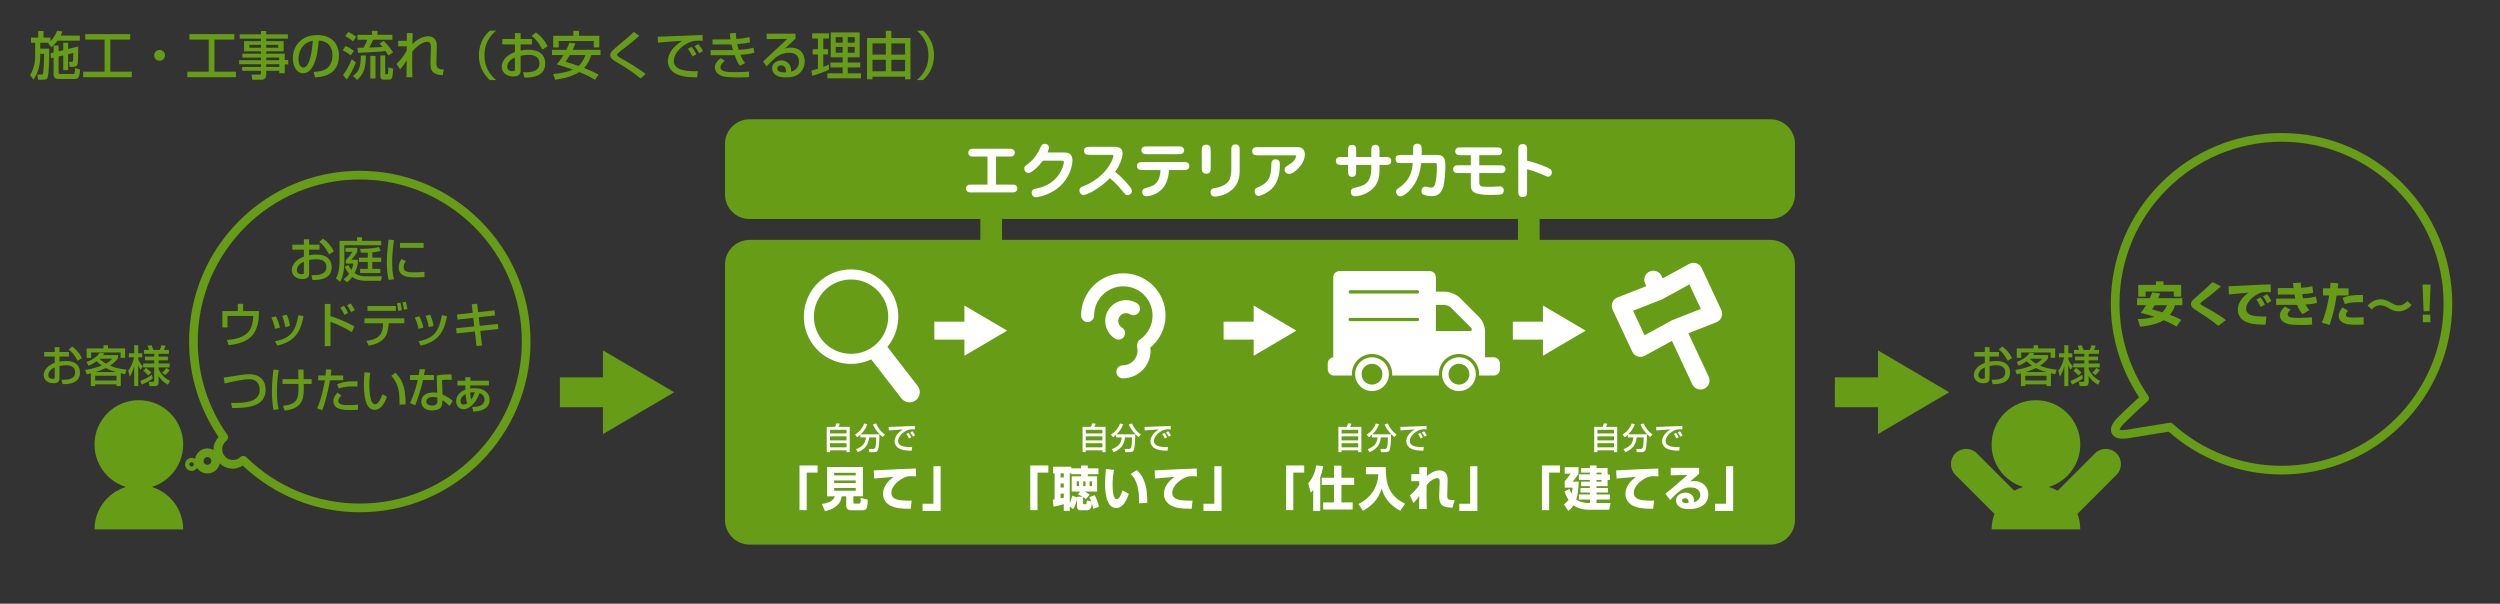 <?xml version="1.0" encoding="utf-8"?>
<!-- Generator: Adobe Illustrator 10.0, SVG Export Plug-In . SVG Version: 3.0.0 Build 77)  -->
<!DOCTYPE svg PUBLIC "-//W3C//DTD SVG 1.0//EN"    "http://www.w3.org/TR/2001/REC-SVG-20010904/DTD/svg10.dtd">
<svg 
	 xmlns:x="http://ns.adobe.com/Extensibility/1.0/" xmlns:i="http://ns.adobe.com/AdobeIllustrator/10.0/" xmlns:graph="http://ns.adobe.com/Graphs/1.0/" i:viewOrigin="8 456.0713" i:rulerOrigin="0 0" i:pageBounds="0 841.8896 595.2754 0"
	 xmlns="http://www.w3.org/2000/svg" xmlns:xlink="http://www.w3.org/1999/xlink" xmlns:a="http://ns.adobe.com/AdobeSVGViewerExtensions/3.0/"
	 width="576.001" height="139.091" viewBox="0 0 576.001 139.091" overflow="visible" enable-background="new 0 0 576.001 139.091"
	 xml:space="preserve">
	<rect x="0" y="0" width="576.001" height="139.091" fill="#333333" stroke="none"/>
	<g id="レイヤー_1" i:layer="yes" i:dimmedPercent="50" i:rgbTrio="#4F008000FFFF">
		<path i:knockout="Off" fill="#669C16" d="M407.899,50.464c3.119,0,5.67-2.552,5.67-5.669V33.143c0-3.118-2.551-5.669-5.67-5.669
			H172.706c-3.118,0-5.669,2.551-5.669,5.669v11.652c0,3.117,2.551,5.669,5.669,5.669h177.03v4.804h-177.03
			c-3.118,0-5.669,2.551-5.669,5.669v58.874c0,3.117,2.551,5.669,5.669,5.669h235.193c3.119,0,5.67-2.552,5.67-5.669V60.937
			c0-3.118-2.551-5.669-5.67-5.669h-53.163v-4.804H407.899z"/>
		<g>
			<g i:knockout="Off">
				<g>
					<path i:knockout="Off" fill="#FFFFFF" d="M188.376,108.891h-2.508v8.646h-1.661V107.24h4.169V108.891z"/>
					<path i:knockout="Off" fill="#FFFFFF" d="M194.976,114.357h-1.034c-0.308,2.244-2.332,3.091-3.883,3.41l-0.693-1.661
						c1.518-0.154,2.684-0.771,2.981-1.749h-1.782v-6.766h8.25v6.744h-2.2v1.385c0,0.297,0.099,0.309,0.275,0.309h1.034
						c0.33,0,0.396-0.066,0.374-1.331l1.628,0.429c-0.033,1.309-0.066,2.432-1.056,2.432h-2.838c-0.836,0-1.056-0.584-1.056-0.924
						V114.357z M192.193,108.934v0.595h4.972v-0.595H192.193z M192.193,110.705v0.594h4.972v-0.594H192.193z M192.193,112.443v0.627
						h4.972v-0.627H192.193z"/>
					<path i:knockout="Off" fill="#FFFFFF" d="M211.058,109.748c-0.253-0.011-0.638-0.033-1.045-0.033
						c-0.627,0-1.045,0.022-1.705,0.33c-1.034,0.473-2.937,1.826-2.937,3.51c0,1.562,1.859,1.693,2.695,1.748
						c1.133,0.066,1.518,0.056,1.98,0.033l-0.209,1.893c-2.541,0-3.608-0.221-4.576-0.672c-1.012-0.473-1.815-1.463-1.815-2.738
						c0-1.661,1.111-3.036,2.497-3.971c-0.715,0.065-3.894,0.352-4.532,0.418l-0.099-1.881c5.951-0.309,6.611-0.342,9.504-0.43
						c0.011,0,0.165,0,0.198-0.011L211.058,109.748z"/>
					<path i:knockout="Off" fill="#FFFFFF" d="M216.723,117.713h-4.169v-1.65h2.508v-8.646h1.661V117.713z"/>
				</g>
			</g>
			<g i:knockout="Off">
				<g>
					<path i:knockout="Off" fill="#FFFFFF" d="M190.483,98.354h1.946c0.098-0.23,0.161-0.405,0.273-0.805l0.798,0.057
						c-0.021,0.056-0.175,0.524-0.294,0.748h2.569v5.811h-0.735v-0.413h-3.822v0.413h-0.735V98.354z M195.041,99.033h-3.822v0.833
						h3.822V99.033z M195.041,100.531h-3.822v0.931h3.822V100.531z M191.218,102.12v0.952h3.822v-0.952H191.218z"/>
					<path i:knockout="Off" fill="#FFFFFF" d="M198.232,100.16c-0.329,0.294-0.532,0.447-0.721,0.588l-0.504-0.637
						c0.889-0.49,1.778-1.533,2.1-2.549l0.728,0.189c-0.252,0.665-0.616,1.449-1.526,2.324h4.312c0,0.707-0.021,2.527-0.287,3.451
						c-0.182,0.63-0.658,0.65-0.966,0.65h-1.071l-0.14-0.742h1.071c0.399,0,0.462-0.35,0.518-0.658
						c0.056-0.314,0.147-0.973,0.14-1.994h-1.624c-0.182,1.89-1.155,2.785-2.604,3.395l-0.427-0.672
						c1.519-0.637,2.107-1.273,2.282-2.723h-1.281V100.16z M203.398,100.691c-0.574-0.385-1.785-1.616-2.268-2.918l0.728-0.211
						c0.364,0.875,1.113,1.961,2.051,2.521L203.398,100.691z"/>
					<path i:knockout="Off" fill="#FFFFFF" d="M210.804,98.928c-0.147-0.014-0.308-0.027-0.609-0.027
						c-0.63,0-1.057,0.168-1.386,0.328c-0.994,0.498-1.883,1.457-1.883,2.401c0,1.063,1.225,1.442,3.241,1.379l-0.112,0.833
						c-1.505-0.007-2.254-0.182-2.891-0.511c-0.63-0.322-1.043-0.987-1.043-1.638c0-0.721,0.371-1.813,1.932-2.766
						c-1.092,0.063-2.177,0.147-3.262,0.238l-0.028-0.798c0.483,0,1.008-0.028,1.491-0.05c0.602-0.027,3.815-0.153,4.536-0.182
						L210.804,98.928z M209.446,101.027c-0.28-0.545-0.441-0.783-0.623-1.035l0.49-0.26c0.189,0.231,0.441,0.574,0.651,1.009
						L209.446,101.027z M210.342,100.602c-0.385-0.638-0.434-0.707-0.637-0.974l0.518-0.267c0.231,0.281,0.525,0.707,0.623,0.938
						L210.342,100.602z"/>
				</g>
			</g>
			<g i:knockout="Off">
				<g>
					<path i:knockout="Off" fill="#FFFFFF" d="M241.543,108.891h-2.508v8.646h-1.661V107.24h4.169V108.891z"/>
					<path i:knockout="Off" fill="#FFFFFF" d="M250.167,114.995c-0.154-0.144-0.253-0.231-0.627-0.473v1.407
						c0,0.144,0,0.242,0.242,0.242h0.308c0.209,0,0.253-0.099,0.319-0.879l1.001,0.219c-0.176-0.473-0.308-0.726-0.429-0.967
						l1.232-0.451c0.352,0.549,0.781,1.737,1.001,2.65l-1.331,0.484c-0.077-0.342-0.165-0.748-0.308-1.211
						c-0.055,0.43-0.187,1.552-1.034,1.552h-1.606c-0.638,0-0.781-0.44-0.781-0.847v-1.771c-0.187,0.814-0.44,1.628-0.88,2.354
						l-0.803-0.582v0.979h-1.375v-1.529c-1.023,0.297-1.749,0.451-2.365,0.572l-0.165-1.595c0.275-0.044,0.308-0.044,0.418-0.066
						v-6.028h-0.352v-1.518h4.191v0.363h2.266v-0.648h1.54v0.648h2.453v1.363h-2.453v0.474h2.145v3.509h-2.915
						c0.693,0.352,0.935,0.528,1.21,0.727L250.167,114.995z M244.36,109.055v0.947h0.737v-0.947H244.36z M244.36,111.398v0.924
						h0.737v-0.924H244.36z M245.097,113.719h-0.737v1.111c0.407-0.076,0.561-0.121,0.737-0.165V113.719z M248.848,113.246h-1.925
						v-3.509h2.167v-0.474h-2.288v-0.209h-0.33v6.854c0.363-0.781,0.484-1.375,0.55-1.716l1.133,0.407v-0.144h1.276
						c-0.495-0.308-0.825-0.45-1.1-0.571L248.848,113.246z M248.089,110.903v1.101h0.506v-1.101H248.089z M249.574,110.903v1.101
						h0.517v-1.101H249.574z M251.048,110.903v1.101h0.561v-1.101H251.048z"/>
					<path i:knockout="Off" fill="#FFFFFF" d="M256.658,108.241c-0.187,1.134-0.319,2.222-0.319,3.366
						c0,1.001,0.077,3.421,0.957,3.421c0.561,0,1.045-1.155,1.353-2.058l1.43,0.836c-0.33,0.969-1.188,3.246-2.893,3.246
						c-2.321,0-2.585-3.773-2.585-5.61c0-1.134,0.121-2.486,0.198-3.366L256.658,108.241z M262.422,115.963
						c0.011-0.22,0.022-0.451,0.022-0.791c0-3.752-1.232-5.347-1.936-5.94l1.408-0.935c0.99,1,2.486,2.529,2.409,7.557
						L262.422,115.963z"/>
					<path i:knockout="Off" fill="#FFFFFF" d="M275.775,109.748c-0.253-0.011-0.638-0.033-1.045-0.033
						c-0.627,0-1.045,0.022-1.705,0.33c-1.034,0.473-2.937,1.826-2.937,3.51c0,1.562,1.859,1.693,2.695,1.748
						c1.133,0.066,1.518,0.056,1.98,0.033l-0.209,1.893c-2.541,0-3.608-0.221-4.576-0.672c-1.012-0.473-1.815-1.463-1.815-2.738
						c0-1.661,1.111-3.036,2.497-3.971c-0.715,0.065-3.894,0.352-4.532,0.418l-0.099-1.881c5.951-0.309,6.611-0.342,9.504-0.43
						c0.011,0,0.165,0,0.198-0.011L275.775,109.748z"/>
					<path i:knockout="Off" fill="#FFFFFF" d="M281.44,117.713h-4.169v-1.65h2.508v-8.646h1.661V117.713z"/>
				</g>
			</g>
			<g i:knockout="Off">
				<g>
					<path i:knockout="Off" fill="#FFFFFF" d="M249.426,98.354h1.946c0.098-0.23,0.161-0.405,0.273-0.805l0.798,0.057
						c-0.021,0.056-0.175,0.524-0.294,0.748h2.569v5.811h-0.735v-0.413h-3.822v0.413h-0.735V98.354z M253.983,99.033h-3.822v0.833
						h3.822V99.033z M253.983,100.531h-3.822v0.931h3.822V100.531z M250.161,102.12v0.952h3.822v-0.952H250.161z"/>
					<path i:knockout="Off" fill="#FFFFFF" d="M257.175,100.16c-0.329,0.294-0.532,0.447-0.721,0.588l-0.504-0.637
						c0.889-0.49,1.778-1.533,2.1-2.549l0.728,0.189c-0.252,0.665-0.616,1.449-1.526,2.324h4.312c0,0.707-0.021,2.527-0.287,3.451
						c-0.182,0.63-0.658,0.65-0.966,0.65h-1.071l-0.14-0.742h1.071c0.399,0,0.462-0.35,0.518-0.658
						c0.056-0.314,0.147-0.973,0.14-1.994h-1.624c-0.182,1.89-1.155,2.785-2.604,3.395l-0.427-0.672
						c1.519-0.637,2.107-1.273,2.282-2.723h-1.281V100.16z M262.341,100.691c-0.574-0.385-1.785-1.616-2.268-2.918l0.728-0.211
						c0.364,0.875,1.113,1.961,2.051,2.521L262.341,100.691z"/>
					<path i:knockout="Off" fill="#FFFFFF" d="M269.747,98.928c-0.147-0.014-0.308-0.027-0.609-0.027
						c-0.63,0-1.057,0.168-1.386,0.328c-0.994,0.498-1.883,1.457-1.883,2.401c0,1.063,1.225,1.442,3.241,1.379l-0.112,0.833
						c-1.505-0.007-2.254-0.182-2.891-0.511c-0.63-0.322-1.043-0.987-1.043-1.638c0-0.721,0.371-1.813,1.932-2.766
						c-1.092,0.063-2.177,0.147-3.262,0.238l-0.028-0.798c0.483,0,1.008-0.028,1.491-0.05c0.602-0.027,3.815-0.153,4.536-0.182
						L269.747,98.928z M268.389,101.027c-0.28-0.545-0.441-0.783-0.623-1.035l0.49-0.26c0.189,0.231,0.441,0.574,0.651,1.009
						L268.389,101.027z M269.285,100.602c-0.385-0.638-0.434-0.707-0.637-0.974l0.518-0.267c0.231,0.281,0.525,0.707,0.623,0.938
						L269.285,100.602z"/>
				</g>
			</g>
			<g i:knockout="Off">
				<g>
					<path i:knockout="Off" fill="#FFFFFF" d="M300.486,108.891h-2.508v8.646h-1.661V107.24h4.169V108.891z"/>
					<path i:knockout="Off" fill="#FFFFFF" d="M302.565,112.895c-0.264,0.318-0.363,0.418-0.572,0.615l-0.594-2.166
						c1.045-1.078,1.661-2.707,1.849-4.114l1.616,0.153c-0.077,0.474-0.23,1.408-0.682,2.586v7.744h-1.617V112.895z
						 M307.351,107.284h1.716v2.783h2.926v1.649h-2.926v4.037h2.585v1.639h-6.798v-1.639h2.497v-4.037h-2.827v-1.649h2.827V107.284z
						"/>
					<path i:knockout="Off" fill="#FFFFFF" d="M314.71,107.604h4.575c-0.021,3.421,0.462,6.545,4.455,8.447l-1.122,1.64
						c-3.432-1.903-4.036-4.279-4.268-5.17c-0.814,2.849-2.794,4.323-4.312,5.17l-1.067-1.573c3.168-1.529,4.499-4.202,4.598-6.842
						h-2.859V107.604z"/>
					<path i:knockout="Off" fill="#FFFFFF" d="M328.812,107.647c0,0.088-0.044,1.825-0.055,2.046c0.506-0.439,1.628-1.32,2.893-1.32
						c1.947,0,1.892,1.881,1.881,2.465l-0.088,3.123c-0.033,1.221,0.209,1.232,1.716,1.266l-0.517,1.748
						c-1.177-0.065-2.277-0.131-2.761-1.045c-0.297-0.571-0.309-1.528-0.297-1.737l0.12-2.937c0.022-0.617-0.011-1.09-0.55-1.09
						c-0.143,0-1.21,0.045-2.441,1.584c-0.012,0.506-0.033,1.309-0.033,2.465c0,1.496,0.033,2.364,0.065,3.058h-1.781
						c0-0.484,0.021-2.618,0.021-3.048c-0.352,0.605-0.363,0.627-1.309,1.695l-0.848-1.793c1.243-0.957,2.102-2.289,2.167-2.398
						v-0.869l-1.837,0.021v-1.66h1.837c0-0.176,0.012-1.508,0.012-1.573H328.812z"/>
					<path i:knockout="Off" fill="#FFFFFF" d="M340.384,117.713h-4.169v-1.65h2.508v-8.646h1.661V117.713z"/>
				</g>
			</g>
			<g i:knockout="Off">
				<g>
					<path i:knockout="Off" fill="#FFFFFF" d="M308.368,98.354h1.946c0.098-0.23,0.161-0.405,0.273-0.805l0.798,0.057
						c-0.021,0.056-0.175,0.524-0.294,0.748h2.568v5.811h-0.734v-0.413h-3.822v0.413h-0.735V98.354z M312.926,99.033h-3.822v0.833
						h3.822V99.033z M312.926,100.531h-3.822v0.931h3.822V100.531z M309.104,102.12v0.952h3.822v-0.952H309.104z"/>
					<path i:knockout="Off" fill="#FFFFFF" d="M316.117,100.16c-0.328,0.294-0.531,0.447-0.721,0.588l-0.504-0.637
						c0.889-0.49,1.778-1.533,2.1-2.549l0.729,0.189c-0.252,0.665-0.616,1.449-1.526,2.324h4.313c0,0.707-0.021,2.527-0.287,3.451
						c-0.183,0.63-0.658,0.65-0.966,0.65h-1.071l-0.14-0.742h1.07c0.399,0,0.462-0.35,0.519-0.658
						c0.056-0.314,0.146-0.973,0.14-1.994h-1.624c-0.182,1.89-1.155,2.785-2.604,3.395l-0.428-0.672
						c1.52-0.637,2.107-1.273,2.282-2.723h-1.281V100.16z M321.283,100.691c-0.573-0.385-1.784-1.616-2.268-2.918l0.728-0.211
						c0.364,0.875,1.113,1.961,2.052,2.521L321.283,100.691z"/>
					<path i:knockout="Off" fill="#FFFFFF" d="M328.689,98.928c-0.146-0.014-0.308-0.027-0.609-0.027
						c-0.63,0-1.057,0.168-1.386,0.328c-0.994,0.498-1.883,1.457-1.883,2.401c0,1.063,1.225,1.442,3.241,1.379l-0.112,0.833
						c-1.505-0.007-2.254-0.182-2.891-0.511c-0.63-0.322-1.043-0.987-1.043-1.638c0-0.721,0.371-1.813,1.932-2.766
						c-1.092,0.063-2.177,0.147-3.262,0.238l-0.028-0.798c0.483,0,1.008-0.028,1.491-0.05c0.602-0.027,3.814-0.153,4.536-0.182
						L328.689,98.928z M327.332,101.027c-0.28-0.545-0.441-0.783-0.623-1.035l0.489-0.26c0.189,0.231,0.441,0.574,0.651,1.009
						L327.332,101.027z M328.228,100.602c-0.385-0.638-0.434-0.707-0.637-0.974l0.518-0.267c0.231,0.281,0.525,0.707,0.623,0.938
						L328.228,100.602z"/>
				</g>
			</g>
			<g i:knockout="Off">
				<g>
					<path i:knockout="Off" fill="#FFFFFF" d="M359.428,108.891h-2.508v8.646h-1.661V107.24h4.169V108.891z"/>
					<path i:knockout="Off" fill="#FFFFFF" d="M366.313,115.897v-0.804h-2.54v-1.166h2.54v-0.439h-2.178v-1.045h2.178v-0.439h-2.023
						v-1.023h2.023v-0.396h-2.54v-1.298h2.54v-0.396h-2.023v-1.057h2.023v-0.594h1.519v0.594h2.563v1.496h0.528v1.254h-0.528v1.42
						h-2.563v0.439h2.64v1.045h-2.64v0.439h3.091v1.166h-3.091v0.804h3.256l-0.33,1.551h-4.785c-0.88,0-2.387-0.242-3.454-1.022
						c-0.45,0.715-0.868,1.045-1.188,1.297l-0.979-1.496c0.286-0.23,0.639-0.527,1.034-1.055c-0.539-0.836-0.77-1.529-0.924-1.98
						l1.188-0.551c0.088,0.342,0.187,0.66,0.429,1.134c0.176-0.595,0.22-1.078,0.253-1.419h-1.826v-1.463
						c0.418-0.451,1.012-1.199,1.354-1.76h-1.354v-1.485h3.19v1.485c-0.374,0.66-0.858,1.242-1.343,1.826h1.375
						c-0.021,2.508-0.506,3.981-0.561,4.135c0.297,0.221,1.441,0.804,2.772,0.804H366.313z M368.987,108.891h-1.155v0.396h1.155
						V108.891z M368.987,110.584h-1.155v0.396h1.155V110.584z"/>
					<path i:knockout="Off" fill="#FFFFFF" d="M382.11,109.748c-0.254-0.011-0.639-0.033-1.046-0.033
						c-0.627,0-1.045,0.022-1.704,0.33c-1.034,0.473-2.938,1.826-2.938,3.51c0,1.562,1.859,1.693,2.695,1.748
						c1.133,0.066,1.518,0.056,1.979,0.033l-0.209,1.893c-2.541,0-3.607-0.221-4.576-0.672c-1.012-0.473-1.814-1.463-1.814-2.738
						c0-1.661,1.111-3.036,2.497-3.971c-0.715,0.065-3.895,0.352-4.532,0.418l-0.099-1.881c5.95-0.309,6.61-0.342,9.504-0.43
						c0.011,0,0.165,0,0.197-0.011L382.11,109.748z"/>
					<path i:knockout="Off" fill="#FFFFFF" d="M391.471,107.801v1.375c-1.661,1.408-1.76,1.496-2.111,1.783
						c0.176-0.056,0.396-0.133,0.979-0.133c2.244,0,3.267,1.661,3.267,3.135c0,1.815-1.375,3.344-4.543,3.344
						c-2.849,0-2.903-1.771-2.903-2.002c0-1.154,1.122-1.804,2.178-1.804c1.32,0,1.98,0.913,1.98,1.815
						c0,0.132-0.012,0.22-0.033,0.374c0.935-0.286,1.463-0.814,1.463-1.65c0-0.671-0.418-1.737-2.277-1.737
						c-1.76,0-2.65,0.836-4.675,2.903l-1.089-1.452c0.902-0.682,1.32-1.045,5.093-4.322l-3.861,0.076v-1.705H391.471z
						 M389.04,115.633c0-0.076-0.022-0.836-0.792-0.836c-0.418,0-0.704,0.209-0.704,0.539c0,0.562,0.792,0.594,1.045,0.594
						c0.144,0,0.253-0.01,0.418-0.043C389.029,115.787,389.04,115.732,389.04,115.633z"/>
					<path i:knockout="Off" fill="#FFFFFF" d="M399.325,117.713h-4.169v-1.65h2.508v-8.646h1.661V117.713z"/>
				</g>
			</g>
			<g i:knockout="Off">
				<g>
					<path i:knockout="Off" fill="#FFFFFF" d="M367.31,98.354h1.946c0.098-0.23,0.161-0.405,0.273-0.805l0.798,0.057
						c-0.021,0.056-0.175,0.524-0.294,0.748h2.568v5.811h-0.734v-0.413h-3.822v0.413h-0.735V98.354z M371.867,99.033h-3.822v0.833
						h3.822V99.033z M371.867,100.531h-3.822v0.931h3.822V100.531z M368.045,102.12v0.952h3.822v-0.952H368.045z"/>
					<path i:knockout="Off" fill="#FFFFFF" d="M375.059,100.16c-0.328,0.294-0.531,0.447-0.721,0.588l-0.504-0.637
						c0.889-0.49,1.778-1.533,2.1-2.549l0.729,0.189c-0.252,0.665-0.616,1.449-1.526,2.324h4.313c0,0.707-0.021,2.527-0.287,3.451
						c-0.183,0.63-0.658,0.65-0.966,0.65h-1.071l-0.14-0.742h1.07c0.399,0,0.462-0.35,0.519-0.658
						c0.056-0.314,0.146-0.973,0.14-1.994h-1.624c-0.182,1.89-1.155,2.785-2.604,3.395l-0.428-0.672
						c1.52-0.637,2.107-1.273,2.282-2.723h-1.281V100.16z M380.225,100.691c-0.573-0.385-1.784-1.616-2.268-2.918l0.728-0.211
						c0.364,0.875,1.113,1.961,2.052,2.521L380.225,100.691z"/>
					<path i:knockout="Off" fill="#FFFFFF" d="M387.631,98.928c-0.146-0.014-0.308-0.027-0.609-0.027
						c-0.63,0-1.057,0.168-1.386,0.328c-0.994,0.498-1.883,1.457-1.883,2.401c0,1.063,1.225,1.442,3.241,1.379l-0.112,0.833
						c-1.505-0.007-2.254-0.182-2.891-0.511c-0.63-0.322-1.043-0.987-1.043-1.638c0-0.721,0.371-1.813,1.932-2.766
						c-1.092,0.063-2.177,0.147-3.262,0.238l-0.028-0.798c0.483,0,1.008-0.028,1.491-0.05c0.602-0.027,3.814-0.153,4.536-0.182
						L387.631,98.928z M386.273,101.027c-0.28-0.545-0.441-0.783-0.623-1.035l0.489-0.26c0.189,0.231,0.441,0.574,0.651,1.009
						L386.273,101.027z M387.169,100.602c-0.385-0.638-0.434-0.707-0.637-0.974l0.518-0.267c0.231,0.281,0.525,0.707,0.623,0.938
						L387.169,100.602z"/>
				</g>
			</g>
		</g>
		<path i:knockout="Off" fill="#669C16" d="M225.87,34.155v28.354h5V34.155H225.87z"/>
		<g i:knockout="Off">
			<g>
				<path i:knockout="Off" fill="#669C16" d="M11.222,9.851H9.266v1.356h2.1c-0.012,1.332-0.06,5.28-0.324,6.396
					c-0.144,0.636-0.408,0.768-1.26,0.768H8.797l-0.204-1.188h0.948c0.156,0,0.276,0,0.336-0.132c0.216-0.468,0.288-3.936,0.3-4.656
					H9.266v0.528c0,1.548-0.276,3.552-1.536,5.412l-0.816-1.008c0.408-0.684,1.188-2.028,1.188-4.404V9.851H7.129V8.663h1.668V7.15
					h1.236v1.512h1.584v0.84c0.108-0.108,0.996-0.96,1.536-2.412l1.212,0.144c-0.084,0.264-0.18,0.576-0.372,0.972h4.404v1.164
					h-5.124c-0.552,0.744-1.056,1.176-1.44,1.512l-0.756-0.936L11.222,9.851z M12.35,12.094v-1.596h1.152v1.32l1.068-0.264V9.851
					h1.128v1.428l2.316-0.576c-0.012,2.904-0.024,3.78-0.204,4.248c-0.108,0.264-0.42,0.456-1.008,0.456h-0.756l-0.144-1.152h0.564
					c0.192,0,0.288-0.06,0.348-0.216c0.06-0.18,0.084-1.536,0.084-1.836l-1.2,0.288v3.672h-1.128v-3.408l-1.068,0.264v3.696
					c0,0.24,0.048,0.336,0.384,0.336h2.904c0.384,0,0.468-0.06,0.504-1.368l1.164,0.336c-0.156,1.968-0.432,2.184-1.416,2.184h-3.54
					c-0.696,0-1.152-0.288-1.152-1.02v-3.9l-0.6,0.144l-0.12-1.152L12.35,12.094z"/>
				<path i:knockout="Off" fill="#669C16" d="M19.646,7.858H29.99V9.13h-4.572v7.38h4.944v1.272H19.166V16.51h4.932V9.13h-4.452
					V7.858z"/>
				<path i:knockout="Off" fill="#669C16" d="M38.018,12.754c0,0.696-0.552,1.248-1.248,1.248c-0.696,0-1.26-0.552-1.248-1.248
					c0-0.696,0.564-1.248,1.248-1.248S38.018,12.059,38.018,12.754z"/>
				<path i:knockout="Off" fill="#669C16" d="M43.646,7.858H53.99V9.13h-4.572v7.38h4.944v1.272H43.166V16.51h4.932V9.13h-4.452
					V7.858z"/>
				<path i:knockout="Off" fill="#669C16" d="M66.337,8.902h-4.992v0.576h4.008v2.352h-4.008v0.528h4.26v1.464h0.804v1.02h-0.804
					v2.04h-1.248v-0.576h-3.012v0.876c0,0.408-0.168,1.188-1.044,1.188h-2.172l-0.18-1.188h1.812c0.348,0,0.372-0.12,0.372-0.372
					v-0.504H55.79v-0.888h4.344v-0.624h-5.04v-0.924h5.04v-0.6H55.85v-0.912h4.284v-0.528h-3.9V9.479h3.9V8.902h-4.908V7.906h4.908
					V7.138h1.212v0.768h4.992V8.902z M57.445,10.331v0.672h2.688v-0.672H57.445z M61.346,10.331v0.672h2.76v-0.672H61.346z
					 M61.346,13.271v0.6h2.976v-0.6H61.346z M61.346,14.794v0.624h3.012v-0.624H61.346z"/>
				<path i:knockout="Off" fill="#669C16" d="M72.242,16.559c1.428-0.06,4.356-0.192,4.356-3.912c0-0.948-0.324-3.132-3.156-3.312
					c-0.192,1.992-0.396,4.14-1.308,5.856c-0.204,0.372-0.912,1.692-2.304,1.692c-1.572,0-2.364-1.8-2.364-3.48
					c0-2.892,2.04-5.328,5.604-5.328c3.984,0,5.028,2.736,5.028,4.704c0,4.764-4.26,4.992-5.508,5.052L72.242,16.559z
					 M68.773,13.583c0,1.296,0.504,1.98,1.104,1.98c1.608,0,2.076-4.488,2.196-6.168C69.206,9.898,68.773,12.526,68.773,13.583z"/>
				<path i:knockout="Off" fill="#669C16" d="M79.598,10.606c0.72,0.276,1.416,0.708,1.956,1.116l-0.732,1.032
					c-0.696-0.576-1.644-1.056-1.86-1.164L79.598,10.606z M81.998,14.411c-0.528,1.416-1.452,3-2.1,3.924l-0.876-1.032
					c0.72-0.948,1.44-2.184,2.016-3.672L81.998,14.411z M80.246,7.366c0.588,0.276,1.272,0.684,1.824,1.104l-0.732,1.068
					c-0.624-0.552-1.044-0.816-1.8-1.224L80.246,7.366z M84.313,12.778c-0.072,2.808-0.42,4.236-2.028,5.64l-0.96-0.912
					c1.464-1.092,1.776-2.148,1.812-4.728H84.313z M89.485,12.778c-0.156-0.276-0.24-0.42-0.636-1.02
					c-1.512,0.18-1.98,0.204-6.36,0.42l-0.132-1.164c0.252,0,1.068-0.024,1.416-0.036c0.42-0.792,0.6-1.116,0.852-1.824h-2.268
					V8.026h3.348V7.114h1.26v0.912h3.444v1.128h-4.44c-0.168,0.396-0.372,0.864-0.9,1.788c1.284-0.024,1.98-0.048,3.072-0.132
					c-0.276-0.36-0.432-0.528-0.672-0.792l0.924-0.588c0.36,0.348,1.248,1.224,2.184,2.664L89.485,12.778z M86.51,12.875v5.208
					h-1.188v-5.208H86.51z M88.753,12.778v4.044c0,0.072,0,0.288,0.18,0.288h0.276c0.168,0,0.192-0.06,0.216-0.276
					c0.012-0.084,0.048-0.66,0.06-1.308l1.092,0.3c0,0.732-0.156,1.776-0.204,1.968c-0.144,0.54-0.516,0.54-0.684,0.54h-1.368
					c-0.492,0-0.684-0.372-0.684-0.624v-4.932H88.753z"/>
				<path i:knockout="Off" fill="#669C16" d="M95.078,7.618c-0.012,0.12-0.012,0.36-0.06,2.568c1.212-1.296,2.628-1.836,3.66-1.836
					c0.552,0,1.74,0.264,1.932,1.68c0.048,0.348,0.024,0.924,0.024,1.116l-0.084,3.048c-0.036,1.176,0.06,1.812,1.728,1.836
					l-0.312,1.308c-2.004-0.192-2.892-0.672-2.796-3.108l0.12-3.012c0.036-0.912-0.108-1.596-0.828-1.596
					c-0.72,0-2.088,0.552-3.468,2.292c-0.024,0.732-0.036,1.464-0.036,2.556c0,1.476,0.036,2.7,0.048,3.336h-1.356
					c0-0.264,0.036-3.384,0.048-3.9c-0.552,0.936-1.248,1.764-1.512,2.088l-0.816-1.272c1.38-1.356,2.04-2.508,2.34-3.132
					l0.012-0.912h-1.98V9.406h1.98c0-0.168,0.024-1.74,0.024-1.788H95.078z"/>
				<path i:knockout="Off" fill="#669C16" d="M114.302,7.066c-2.412,2.052-2.676,4.296-2.676,5.688s0.264,3.636,2.676,5.688h-1.464
					c-0.852-0.804-2.496-2.52-2.496-5.688s1.644-4.884,2.496-5.688H114.302z"/>
				<path i:knockout="Off" fill="#669C16" d="M118.634,7.63h1.32v1.356h2.604v1.248h-2.604v1.416
					c0.372-0.072,0.972-0.192,1.884-0.192c2.268,0,3.78,1.044,3.78,3.192c0,2.688-2.424,3.276-4.812,3.216l-0.288-1.212
					c1.56,0.012,2.232-0.072,2.916-0.48c0.48-0.276,0.852-0.672,0.852-1.62c0-1.908-2.04-1.908-2.544-1.908
					c-0.924,0-1.5,0.156-1.788,0.228v3.348c0,0.408,0,1.404-1.704,1.404c-1.908,0-2.664-1.308-2.664-2.232
					c0-1.512,1.344-2.832,3.048-3.396v-1.764h-2.904V8.986h2.904V7.63z M118.634,13.258c-1.356,0.576-1.764,1.452-1.764,2.148
					c0,0.948,0.936,0.996,1.2,0.996c0.564,0,0.564-0.192,0.564-0.42V13.258z M123.458,7.462c1.104,0.768,2.088,1.896,2.7,3.204
					l-1.176,0.756c-0.936-1.704-1.656-2.568-2.496-3.12L123.458,7.462z"/>
				<path i:knockout="Off" fill="#669C16" d="M132.578,9.995c-0.12,0.312-0.228,0.6-0.636,1.476h6.42v1.212h-2.124
					c-0.336,1.116-0.84,2.112-1.668,2.988c1.764,0.672,2.796,1.212,3.36,1.512l-0.828,1.188c-0.552-0.324-1.62-0.96-3.636-1.776
					c-0.396,0.252-2.184,1.368-5.568,1.776l-0.444-1.32c2.412-0.192,3.72-0.66,4.524-1.008c-0.72-0.264-1.704-0.6-3.708-1.212
					c0.336-0.384,0.96-1.104,1.572-2.148h-2.664V11.47h3.324c0.384-0.792,0.528-1.224,0.672-1.644L132.578,9.995z M127.454,8.242
					h4.644V7.114h1.308v1.128h4.68v2.7h-1.284v-1.5h-8.064v1.5h-1.284V8.242z M131.306,12.683c-0.504,0.864-0.72,1.152-1.008,1.524
					c1.044,0.324,2.028,0.648,3,0.996c1.02-0.936,1.416-2.004,1.584-2.52H131.306z"/>
				<path i:knockout="Off" fill="#669C16" d="M147.578,18.059c-1.62-1.32-3.348-2.484-5.16-3.528
					c-0.972-0.564-1.836-1.068-1.836-1.836c0-0.588,0.6-1.188,1.848-2.22c2.424-2.004,2.748-2.28,3.588-3.12l1.284,0.9
					c-1.692,1.488-1.956,1.692-4.296,3.48c-0.588,0.444-0.828,0.636-0.828,0.888c0,0.3,0.54,0.6,0.888,0.792
					c1.764,0.96,4.608,2.712,5.7,3.648L147.578,18.059z"/>
				<path i:knockout="Off" fill="#669C16" d="M161.894,9.406c-0.252-0.024-0.528-0.048-1.044-0.048c-1.08,0-1.812,0.288-2.376,0.564
					c-1.704,0.852-3.228,2.496-3.228,4.116c0,1.824,2.1,2.472,5.556,2.364l-0.192,1.428c-2.58-0.012-3.864-0.312-4.956-0.876
					c-1.08-0.552-1.788-1.692-1.788-2.808c0-1.236,0.636-3.108,3.312-4.74c-1.872,0.108-3.732,0.252-5.592,0.408l-0.048-1.368
					c0.828,0,1.728-0.048,2.556-0.084c1.032-0.048,6.54-0.264,7.776-0.312L161.894,9.406z M159.565,13.006
					c-0.48-0.936-0.756-1.344-1.068-1.776l0.84-0.444c0.324,0.396,0.756,0.984,1.116,1.728L159.565,13.006z M161.102,12.274
					c-0.66-1.092-0.744-1.212-1.092-1.668l0.888-0.456c0.396,0.48,0.9,1.212,1.068,1.608L161.102,12.274z"/>
				<path i:knockout="Off" fill="#669C16" d="M169.538,7.583c0.012,0.36,0.024,0.648,0.12,1.392c1.656-0.096,2.58-0.336,3.012-0.456
					l0.132,1.224c-0.96,0.252-1.824,0.324-2.94,0.408c0.072,0.372,0.228,0.972,0.348,1.332c0.972-0.06,2.22-0.144,3.396-0.492
					l0.204,1.164c-1.08,0.312-2.016,0.384-3.204,0.48c0.348,0.84,0.492,1.188,1.08,1.896l-1.212,0.612
					c-0.324-0.42-0.66-0.9-1.212-2.436c-0.48,0.012-0.888,0.012-1.38,0.012h-4.152v-1.176h4.248c0.204,0,0.372,0,0.888-0.012
					c-0.06-0.204-0.168-0.576-0.348-1.296c-0.096,0-0.516,0.012-0.6,0.012h-3.756V9.07h3.732c0.036,0,0.336-0.012,0.408-0.024
					c-0.096-0.648-0.12-0.996-0.144-1.356L169.538,7.583z M167.018,14.026c-0.924,0.648-1.032,1.272-1.032,1.488
					c0,1.104,1.836,1.104,3.612,1.104c1.884,0,2.556-0.084,3-0.132v1.272c-0.432,0.036-1.068,0.084-2.244,0.084
					c-0.912,0-2.544-0.024-3.384-0.18c-2.232-0.396-2.256-1.92-2.256-2.088c0-0.24,0-1.236,1.356-2.184L167.018,14.026z"/>
				<path i:knockout="Off" fill="#669C16" d="M183.29,7.762v1.14c-0.564,0.516-1.452,1.368-2.016,1.884
					c-0.132,0.132-0.252,0.24-0.492,0.444c0.348-0.144,0.6-0.252,1.356-0.252c3.108,0,3.264,2.52,3.264,3.144
					c0,1.248-0.54,2.316-1.452,2.976c-0.612,0.432-1.38,0.744-2.928,0.744c-3.144,0-3.144-1.956-3.144-2.124
					c0-1.176,1.14-1.8,2.148-1.8c1.164,0,2.34,0.816,2.256,2.604c1.8-0.516,1.8-2.064,1.8-2.34c0-1.728-1.368-2.028-2.208-2.028
					c-1.164,0-2.184,0.384-3.132,1.056c-0.9,0.816-1.476,1.404-2.112,2.088l-0.828-1.116c0.288-0.252,4.932-4.596,5.592-5.22
					l-4.764,0.048V7.762H183.29z M181.118,16.331c0-0.084-0.036-1.272-1.14-1.272c-0.564,0-0.9,0.324-0.9,0.732
					c0,0.9,1.356,0.9,1.992,0.9C181.105,16.522,181.118,16.438,181.118,16.331z"/>
				<path i:knockout="Off" fill="#669C16" d="M186.95,16.294c0.336-0.096,0.42-0.12,1.5-0.468V12.55h-1.212v-1.212h1.212v-2.46
					h-1.32v-1.2h3.864v1.2h-1.308v2.46h1.104v1.212h-1.104v2.844c0.408-0.144,0.744-0.276,1.308-0.504v1.176
					c-0.984,0.456-2.652,1.092-3.864,1.392L186.95,16.294z M191.401,7.462h6.672v5.748h-2.748v1.2h2.868v1.116h-2.868v1.368h3.048
					v1.152h-7.74v-1.152h3.516v-1.368h-2.82v-1.116h2.82v-1.2h-2.748V7.462z M192.554,8.554v1.272h1.596V8.554H192.554z
					 M192.554,10.811v1.332h1.596v-1.332H192.554z M195.326,8.554v1.272h1.596V8.554H195.326z M195.326,10.811v1.332h1.596v-1.332
					H195.326z"/>
				<path i:knockout="Off" fill="#669C16" d="M205.37,7.103v1.656h4.404v9.516h-1.248v-0.6h-7.5v0.6h-1.26V8.758h4.332V7.103H205.37
					z M201.025,9.995v2.592h3.072V9.995H201.025z M201.025,13.774v2.652h3.072v-2.652H201.025z M205.37,9.995v2.592h3.156V9.995
					H205.37z M205.37,13.774v2.652h3.156v-2.652H205.37z"/>
				<path i:knockout="Off" fill="#669C16" d="M211.237,18.442c2.412-2.052,2.676-4.296,2.676-5.688s-0.264-3.636-2.676-5.688h1.464
					c0.852,0.804,2.496,2.52,2.496,5.688s-1.644,4.884-2.496,5.688H211.237z"/>
			</g>
		</g>
		<path i:knockout="Off" fill="#669C16" d="M155.333,90.373l-16.41-9.645v6.203h-9.933v6.883h9.933v6.203L155.333,90.373z"/>
		<path i:knockout="Off" fill="#669C16" d="M449.093,90.373l-16.41-9.645v6.203h-9.933v6.883h9.933v6.203L449.093,90.373z"/>
		<g i:knockout="Off">
			<g>
				<path i:knockout="Off" fill="#FFFFFF" d="M229.485,42.537h3.416c0.616,0,0.882,0,1.078,0.125c0.294,0.196,0.42,0.49,0.42,0.771
					c0,0.364-0.21,0.616-0.42,0.756c-0.196,0.126-0.462,0.14-1.078,0.14h-8.848c-0.77,0-0.98,0-1.232-0.266
					c-0.168-0.168-0.266-0.393-0.266-0.63c0-0.364,0.21-0.63,0.42-0.771c0.196-0.125,0.462-0.125,1.078-0.125h3.458v-6.469h-2.926
					c-0.616,0-0.882,0-1.078-0.126c-0.294-0.21-0.42-0.504-0.42-0.77c0-0.35,0.21-0.616,0.406-0.756
					c0.21-0.14,0.476-0.14,1.092-0.14h7.742c0.616,0,0.868,0,1.078,0.14c0.294,0.196,0.406,0.49,0.406,0.756
					c0,0.364-0.196,0.63-0.406,0.756c-0.21,0.14-0.476,0.14-1.078,0.14h-2.842V42.537z"/>
				<path i:knockout="Off" fill="#FFFFFF" d="M244.983,35.13c0.784,0,2.114,0.014,2.114,1.806c0,1.694-1.008,4.956-4.186,6.972
					c-2.03,1.274-3.962,1.541-4.298,1.541c-0.616,0-0.924-0.561-0.924-1.009c0-0.798,0.616-0.924,1.162-1.022
					c5.264-1.008,6.258-5.445,6.258-6.02c0-0.35-0.196-0.378-0.616-0.378h-4.214c-0.882,1.218-2.562,2.843-3.318,2.843
					c-0.602,0-0.98-0.574-0.98-1.022c0-0.462,0.224-0.616,0.714-0.966c1.862-1.33,2.66-3.081,3.066-3.977
					c0.168-0.35,0.364-0.77,0.924-0.77c0.21,0,1.008,0.126,1.008,0.896c0,0.126,0,0.322-0.336,1.106H244.983z"/>
				<path i:knockout="Off" fill="#FFFFFF" d="M251.255,35.677c-0.714,0-1.498,0-1.498-0.924c0-0.924,0.784-0.924,1.498-0.924h5.572
					c1.106,0,1.82,0.406,1.82,1.54c0,0.308-0.14,1.988-1.722,4.242c0.798,0.63,1.386,1.12,2.506,2.353
					c1.232,1.344,1.372,1.707,1.372,2.058c0,0.532-0.532,0.938-1.022,0.938c-0.392,0-0.42-0.028-1.33-1.148
					c-0.168-0.21-1.19-1.471-2.73-2.771c-2.478,2.547-5.348,3.892-6.076,3.892c-0.462,0-0.938-0.42-0.938-1.05
					c0-0.631,0.406-0.799,0.784-0.938c5.054-1.903,7.014-6.048,7.014-7.014c0-0.252-0.112-0.252-0.448-0.252H251.255z"/>
				<path i:knockout="Off" fill="#FFFFFF" d="M263.463,39.177c-0.714,0-1.498,0-1.498-0.925c0-0.924,0.784-0.924,1.498-0.924h9.058
					c0.714,0,1.498,0,1.498,0.924c0,0.925-0.784,0.925-1.498,0.925h-3.192c-0.084,2.071-0.728,3.542-1.736,4.522
					c-1.526,1.483-3.43,1.525-3.472,1.525c-0.504,0-0.952-0.336-0.952-0.994c0-0.729,0.476-0.854,1.204-1.021
					c1.848-0.448,2.898-1.4,3.01-4.032H263.463z M271.345,33.73c0.56,0,0.742,0.014,0.938,0.07c0.196,0.07,0.56,0.35,0.56,0.826
					c0,0.364-0.21,0.616-0.42,0.756c-0.196,0.14-0.462,0.14-1.078,0.14h-6.888c-0.616,0-0.868-0.014-1.064-0.14
					c-0.378-0.252-0.42-0.588-0.42-0.756c0-0.35,0.196-0.616,0.406-0.756c0.21-0.126,0.476-0.14,1.078-0.14H271.345z"/>
				<path i:knockout="Off" fill="#FFFFFF" d="M278.947,38.519c0,0.742,0,1.498-1.036,1.498c-1.022,0-1.022-0.771-1.022-1.498v-3.682
					c0-0.728,0-1.498,1.022-1.498c1.036,0,1.036,0.77,1.036,1.498V38.519z M285.625,39.261c0,1.834-0.448,3.668-2.422,4.956
					c-1.4,0.91-2.926,1.092-3.318,1.092c-0.56,0-0.98-0.406-0.98-1.036c0-0.825,0.714-0.924,1.078-0.966
					c1.036-0.141,2.548-0.672,3.206-1.736c0.322-0.518,0.504-1.82,0.504-2.324v-4.479c0-0.756,0-1.498,0.966-1.498
					c0.966,0,0.966,0.742,0.966,1.498V39.261z"/>
				<path i:knockout="Off" fill="#FFFFFF" d="M299.051,33.898c1.428,0,1.596,1.26,1.596,1.68c0,2.142-2.422,4.507-3.653,4.507
					c-0.448,0-1.022-0.363-1.022-1.049c0-0.49,0.294-0.658,0.742-0.91c0.84-0.463,1.89-1.344,1.89-2.185
					c0-0.154-0.069-0.154-0.363-0.154h-8.232c-0.728,0-1.498,0-1.498-0.952c0-0.938,0.77-0.938,1.498-0.938H299.051z
					 M294.879,37.973c0,1.189-0.098,3.794-1.904,5.559c-1.008,0.965-2.52,1.609-3.01,1.609c-0.434,0-0.896-0.35-0.896-1.064
					c0-0.602,0.336-0.742,0.588-0.854c2.268-0.967,3.249-1.82,3.262-5.432c0-0.631,0.322-1.078,0.938-1.078
					C294.879,36.713,294.879,37.482,294.879,37.973z"/>
				<path i:knockout="Off" fill="#FFFFFF" d="M315.949,34.851c0-0.728,0-1.484,0.938-1.484c0.938,0,0.952,0.756,0.952,1.484v1.316
					h1.204c0.714,0,1.498,0,1.498,0.924c0,0.909-0.784,0.909-1.498,0.909h-1.204v0.729c0,1.708-0.014,3.893-2.521,5.488
					c-1.357,0.854-2.716,1.008-3.094,1.008c-0.644,0-0.994-0.406-0.994-1.05c0-0.616,0.462-0.826,0.784-0.896
					c1.75-0.42,2.66-0.616,3.36-1.806c0.392-0.658,0.574-1.525,0.574-2.702V38h-3.486v1.261c0,0.728,0,1.483-0.938,1.483
					c-0.938,0-0.938-0.756-0.938-1.483V38h-1.302c-0.714,0-1.498,0-1.498-0.924c0-0.91,0.784-0.91,1.498-0.91h1.302v-1.316
					c0-0.728,0-1.484,0.938-1.484c0.938,0,0.938,0.756,0.938,1.484v1.316h3.486V34.851z"/>
				<path i:knockout="Off" fill="#FFFFFF" d="M331.026,35.69c1.975,0,1.975,1.231,1.975,2.884c0,1.135-0.196,3.682-0.462,4.48
					c-0.603,1.764-1.54,2.143-2.674,2.143c-0.603,0-1.708-0.154-2.101-0.477c-0.154-0.126-0.266-0.393-0.266-0.7
					c0-0.462,0.308-1.036,0.966-1.036c0.07,0,0.602,0.126,0.672,0.141c0.28,0.069,0.42,0.098,0.574,0.098
					c0.518,0,0.714-0.252,0.854-0.588c0.112-0.266,0.49-1.555,0.49-3.822c0-1.008,0-1.12-0.182-1.218
					c-0.07-0.028-0.112-0.028-0.477-0.028h-2.954c-0.153,1.303-0.518,4.326-3.023,6.664c-0.182,0.168-1.092,1.008-1.736,1.008
					c-0.616,0-1.021-0.504-1.021-1.105c0-0.393,0.168-0.518,0.657-0.868c1.358-0.979,2.969-2.31,3.179-5.698h-2.464
					c-0.813,0-0.896,0-1.078-0.111c-0.154-0.099-0.42-0.336-0.42-0.826c0-0.938,0.77-0.938,1.498-0.938h2.562
					c0-0.294-0.028-1.624,0-1.834c0.028-0.238,0.224-0.756,0.994-0.756c0.686,0,0.868,0.504,0.91,0.644
					c0.084,0.308,0.069,1.526,0.056,1.946H331.026z"/>
				<path i:knockout="Off" fill="#FFFFFF" d="M340.827,38.084h4.563c0.603,0,0.868,0,1.064,0.127c0.294,0.195,0.42,0.49,0.42,0.77
					c0,0.378-0.21,0.645-0.406,0.77c-0.196,0.141-0.476,0.127-1.078,0.127h-4.563v2.1c0,1.008,0.392,1.064,2.058,1.064
					c0.462,0,1.414,0,2.198-0.07c0.126-0.014,0.364-0.042,0.462-0.042c0.546,0,0.938,0.392,0.938,0.993
					c0,0.463-0.279,0.757-0.63,0.869c-0.336,0.098-2.058,0.125-2.506,0.125c-4.284,0-4.466-1.063-4.466-2.422v-2.617h-2.59
					c-0.616,0-0.868,0-1.078-0.127c-0.294-0.195-0.42-0.489-0.42-0.77c0-0.378,0.224-0.63,0.42-0.77
					c0.196-0.127,0.462-0.127,1.078-0.127h2.59v-2.323h-2.1c-0.616,0-0.868,0-1.078-0.126c-0.294-0.196-0.42-0.49-0.42-0.77
					c0-0.378,0.224-0.63,0.42-0.77c0.195-0.126,0.462-0.126,1.078-0.126h7.825c0.616,0,0.883,0,1.078,0.126
					c0.294,0.196,0.42,0.504,0.42,0.77c0,0.378-0.224,0.63-0.42,0.77c-0.195,0.126-0.462,0.126-1.078,0.126h-3.779V38.084z"/>
				<path i:knockout="Off" fill="#FFFFFF" d="M351.845,43.908c0,0.756,0,1.484-0.966,1.484c-1.064,0-1.064-0.645-1.064-1.484v-9.211
					c0-0.77,0-1.498,0.98-1.498c1.05,0,1.05,0.658,1.05,1.498v2.324c1.246,0.28,3.178,0.924,4.522,1.513
					c0.714,0.321,1.189,0.56,1.189,1.161c0,0.532-0.35,1.009-0.924,1.009c-0.168,0-0.224-0.028-1.372-0.533
					c-0.49-0.209-1.904-0.812-3.416-1.189V43.908z"/>
			</g>
		</g>
		<g i:knockout="Off">
			<g>
				<path i:knockout="Off" fill="#669C16" d="M12.606,79.975h1.1v1.131h2.17v1.039h-2.17v1.18c0.31-0.059,0.81-0.159,1.57-0.159
					c1.89,0,3.15,0.87,3.15,2.659c0,2.24-2.02,2.73-4.01,2.681l-0.24-1.01c1.3,0.01,1.86-0.06,2.43-0.4
					c0.4-0.229,0.71-0.56,0.71-1.35c0-1.591-1.7-1.591-2.12-1.591c-0.77,0-1.25,0.131-1.49,0.19v2.79c0,0.34,0,1.17-1.42,1.17
					c-1.59,0-2.22-1.09-2.22-1.859c0-1.26,1.12-2.36,2.54-2.83v-1.471h-2.42v-1.039h2.42V79.975z M12.606,84.665
					c-1.13,0.479-1.47,1.21-1.47,1.79c0,0.79,0.78,0.83,1,0.83c0.47,0,0.47-0.16,0.47-0.35V84.665z M16.626,79.835
					c0.92,0.64,1.74,1.58,2.25,2.67l-0.98,0.63c-0.78-1.42-1.38-2.14-2.08-2.6L16.626,79.835z"/>
				<path i:knockout="Off" fill="#669C16" d="M28.826,86.215c-0.35-0.07-0.6-0.12-0.99-0.199v2.939h-1v-0.41h-4.91v0.41h-1v-2.93
					c-0.45,0.109-0.68,0.16-0.96,0.22l-0.34-0.99c0.65-0.11,2-0.34,3.83-1.04c-0.55-0.391-0.9-0.71-1.2-0.99
					c-0.83,0.6-1.46,0.881-1.85,1.041l-0.44-0.861c2.03-0.779,2.74-1.739,3.03-2.149l1.05,0.149c-0.16,0.221-0.22,0.301-0.31,0.4
					h3.45v0.74c-0.26,0.359-0.76,1-1.85,1.71c1.21,0.53,2.51,0.771,3.83,0.92L28.826,86.215z M23.846,79.545h1.04v0.73h3.94v2.18
					h-1.05v-1.24h-6.78v1.24h-1.03v-2.18h3.88V79.545z M21.926,86.574v1.091h4.91v-1.091H21.926z M26.716,85.725
					c-1.28-0.38-2.07-0.789-2.33-0.93c-0.16,0.08-1.03,0.51-2.37,0.93H26.716z M22.956,82.645l-0.03,0.03
					c0.39,0.36,0.84,0.72,1.47,1.101c0.89-0.49,1.2-0.851,1.43-1.131H22.956z"/>
				<path i:knockout="Off" fill="#669C16" d="M29.536,85.425c0.97-1.25,1.28-2.81,1.34-3.101h-1.19v-0.939h1.23v-1.85h0.93v1.85
					h0.91v0.939h-0.91v0.4c0.28,0.83,0.68,1.271,1.08,1.66l-0.53,0.79c-0.27-0.38-0.32-0.489-0.55-1.03v4.811h-0.93v-4.561
					c-0.06,0.221-0.41,1.5-1.03,2.381L29.536,85.425z M35.186,87.205c-0.53,0.46-1.59,1-2.5,1.41l-0.35-0.85
					c1.03-0.41,1.61-0.711,2.68-1.431L35.186,87.205z M38.686,88.645c-0.99-0.58-1.64-1.17-2.15-2.01v1.42c0,0.49-0.19,0.9-0.85,0.9
					h-1.22l-0.19-0.98h0.89c0.24,0,0.36-0.06,0.36-0.35v-2.971h-2.53v-0.909h2.53v-0.72h-2.12v-0.871h2.12v-0.639h-2.37v-0.891h1.19
					c-0.21-0.609-0.27-0.75-0.38-0.971l0.93-0.119c0.26,0.48,0.41,0.97,0.45,1.09h1.46c0.08-0.189,0.27-0.67,0.37-1.09l0.98,0.119
					c-0.12,0.391-0.28,0.761-0.4,0.971h1.16v0.891h-2.38v0.639h2.15v0.871h-2.15v0.72h2.55v0.909h-2.55v0.32
					c0.15,0.561,1.07,2.11,2.64,2.771L38.686,88.645z M34.186,86.505c-0.28-0.34-0.79-0.819-1.19-1.05l0.65-0.7
					c0.27,0.2,0.9,0.71,1.22,1.08L34.186,86.505z M39.086,85.295c-0.34,0.49-0.62,0.779-1.02,1.13l-0.72-0.58
					c0.07-0.05,0.6-0.45,0.98-1.09L39.086,85.295z"/>
			</g>
		</g>
		<g i:knockout="Off">
			<g>
				<path i:knockout="Off" fill="#669C16" d="M457.301,79.975h1.101v1.131h2.17v1.039h-2.17v1.18c0.31-0.059,0.81-0.159,1.569-0.159
					c1.891,0,3.15,0.87,3.15,2.659c0,2.24-2.021,2.73-4.01,2.681l-0.24-1.01c1.3,0.01,1.86-0.06,2.43-0.4
					c0.4-0.229,0.71-0.56,0.71-1.35c0-1.591-1.7-1.591-2.12-1.591c-0.77,0-1.25,0.131-1.489,0.19v2.79c0,0.34,0,1.17-1.42,1.17
					c-1.591,0-2.221-1.09-2.221-1.859c0-1.26,1.12-2.36,2.54-2.83v-1.471h-2.42v-1.039h2.42V79.975z M457.301,84.665
					c-1.13,0.479-1.47,1.21-1.47,1.79c0,0.79,0.78,0.83,1,0.83c0.47,0,0.47-0.16,0.47-0.35V84.665z M461.321,79.835
					c0.92,0.64,1.739,1.58,2.25,2.67l-0.98,0.63c-0.78-1.42-1.38-2.14-2.08-2.6L461.321,79.835z"/>
				<path i:knockout="Off" fill="#669C16" d="M473.521,86.215c-0.351-0.07-0.601-0.12-0.99-0.199v2.939h-1v-0.41h-4.91v0.41h-1
					v-2.93c-0.45,0.109-0.68,0.16-0.96,0.22l-0.34-0.99c0.649-0.11,2-0.34,3.83-1.04c-0.551-0.391-0.9-0.71-1.2-0.99
					c-0.83,0.6-1.46,0.881-1.851,1.041l-0.439-0.861c2.03-0.779,2.74-1.739,3.03-2.149l1.05,0.149c-0.16,0.221-0.22,0.301-0.311,0.4
					h3.45v0.74c-0.26,0.359-0.76,1-1.85,1.71c1.21,0.53,2.51,0.771,3.83,0.92L473.521,86.215z M468.541,79.545h1.04v0.73h3.94v2.18
					h-1.051v-1.24h-6.779v1.24h-1.03v-2.18h3.88V79.545z M466.621,86.574v1.091h4.91v-1.091H466.621z M471.411,85.725
					c-1.28-0.38-2.07-0.789-2.33-0.93c-0.16,0.08-1.03,0.51-2.37,0.93H471.411z M467.651,82.645l-0.03,0.03
					c0.39,0.36,0.84,0.72,1.47,1.101c0.891-0.49,1.2-0.851,1.431-1.131H467.651z"/>
				<path i:knockout="Off" fill="#669C16" d="M474.231,85.425c0.97-1.25,1.279-2.81,1.34-3.101h-1.19v-0.939h1.23v-1.85h0.93v1.85
					h0.91v0.939h-0.91v0.4c0.28,0.83,0.68,1.271,1.08,1.66l-0.53,0.79c-0.27-0.38-0.319-0.489-0.55-1.03v4.811h-0.93v-4.561
					c-0.061,0.221-0.41,1.5-1.03,2.381L474.231,85.425z M479.881,87.205c-0.53,0.46-1.59,1-2.5,1.41l-0.35-0.85
					c1.03-0.41,1.609-0.711,2.68-1.431L479.881,87.205z M483.381,88.645c-0.99-0.58-1.64-1.17-2.149-2.01v1.42
					c0,0.49-0.19,0.9-0.851,0.9h-1.22l-0.19-0.98h0.891c0.239,0,0.359-0.06,0.359-0.35v-2.971h-2.529v-0.909h2.529v-0.72h-2.12
					v-0.871h2.12v-0.639h-2.37v-0.891h1.19c-0.21-0.609-0.27-0.75-0.38-0.971l0.93-0.119c0.26,0.48,0.41,0.97,0.45,1.09h1.46
					c0.08-0.189,0.271-0.67,0.37-1.09l0.979,0.119c-0.119,0.391-0.279,0.761-0.399,0.971h1.16v0.891h-2.38v0.639h2.149v0.871h-2.149
					v0.72h2.55v0.909h-2.55v0.32c0.149,0.561,1.069,2.11,2.64,2.771L483.381,88.645z M478.881,86.505
					c-0.28-0.34-0.79-0.819-1.189-1.05l0.649-0.7c0.271,0.2,0.9,0.71,1.22,1.08L478.881,86.505z M483.781,85.295
					c-0.34,0.49-0.62,0.779-1.021,1.13l-0.72-0.58c0.07-0.05,0.6-0.45,0.98-1.09L483.781,85.295z"/>
			</g>
		</g>
		<g i:knockout="Off">
			<g>
				<path i:knockout="Off" fill="#669C16" d="M70.016,55.13h1.21v1.243h2.387v1.145h-2.387v1.297
					c0.341-0.065,0.891-0.176,1.727-0.176c2.079,0,3.465,0.957,3.465,2.926c0,2.465-2.222,3.004-4.411,2.948l-0.264-1.11
					c1.43,0.01,2.046-0.066,2.673-0.44c0.44-0.253,0.781-0.616,0.781-1.485c0-1.748-1.87-1.748-2.332-1.748
					c-0.847,0-1.375,0.143-1.639,0.209v3.068c0,0.374,0,1.287-1.562,1.287c-1.749,0-2.442-1.199-2.442-2.046
					c0-1.386,1.232-2.597,2.794-3.113v-1.616h-2.662v-1.145h2.662V55.13z M70.016,60.289c-1.243,0.527-1.617,1.33-1.617,1.969
					c0,0.869,0.858,0.913,1.1,0.913c0.517,0,0.517-0.177,0.517-0.386V60.289z M74.438,54.977c1.012,0.703,1.914,1.737,2.475,2.937
					l-1.078,0.692c-0.858-1.562-1.518-2.354-2.288-2.859L74.438,54.977z"/>
				<path i:knockout="Off" fill="#669C16" d="M78.233,55.492h4.037v-0.824h1.144v0.824h4.422v1.023h-8.503v3.663
					c0,1.122-0.088,3.136-0.924,4.752l-1.012-0.771c0.726-1.297,0.836-2.848,0.836-3.948V55.492z M80.279,61.07
					c0.132,0.264,0.308,0.615,0.682,1.11c0.286-0.594,0.385-1.034,0.473-1.44h-1.76v-0.781c0.055-0.044,1.144-1.21,1.518-1.947
					h-1.595v-0.913h2.717v0.913c-0.462,0.869-1.188,1.65-1.364,1.837h1.485v0.892c-0.077,0.439-0.231,1.199-0.737,2.178
					c0.968,0.736,2.167,0.736,2.629,0.736H88l-0.231,1.045h-3.531c-1.144,0-2.222-0.264-3.08-0.901
					c-0.528,0.748-0.869,1.001-1.21,1.254l-0.792-0.726c0.352-0.242,0.759-0.506,1.276-1.232c-0.341-0.418-0.627-0.792-1.012-1.639
					L80.279,61.07z M84.745,58.21c-0.649,0.022-1.089,0.022-1.584,0.011l-0.198-0.891c0.462,0,2.585,0.011,4.356-0.407l0.385,0.901
					c-0.352,0.089-0.891,0.231-1.925,0.32v1.221h2.057v0.979h-2.057v1.596h1.848v0.967h-4.653v-0.967h1.771v-1.596h-2.035v-0.979
					h2.035V58.21z"/>
				<path i:knockout="Off" fill="#669C16" d="M90.795,55.316c-0.275,1.684-0.44,3.377-0.44,5.082c0,1.32,0.088,2.685,0.418,3.961
					l-1.221,0.153c-0.319-1.287-0.418-2.651-0.418-4.059c0-0.595,0.022-2.354,0.407-5.247L90.795,55.316z M93.5,60.135
					c-0.242,0.385-0.506,0.869-0.506,1.43c0,1.178,1.243,1.178,2.629,1.178c1.122,0,1.76-0.077,2.167-0.133v1.222
					c-0.726,0.065-1.562,0.065-2.013,0.065c-1.441,0-3.916,0-3.916-2.287c0-0.858,0.374-1.508,0.627-1.926L93.5,60.135z
					 M97.604,55.966v1.144h-5.445v-1.144H97.604z"/>
				<path i:knockout="Off" fill="#669C16" d="M56.018,69.998v1.672h3.641l-0.022,1.001c-0.011,0.726-0.154,3.366-1.793,4.905
					c-0.979,0.936-2.497,1.673-5.17,1.947L52.3,78.324c1.034-0.076,4.147-0.308,5.357-2.463c0.638-1.145,0.704-2.816,0.704-3.069
					h-5.94v2.64h-1.188V71.67h3.553v-1.672H56.018z"/>
				<path i:knockout="Off" fill="#669C16" d="M63.366,75.762c-0.165-0.913-0.44-1.738-0.847-2.585l1.034-0.308
					c0.517,1.056,0.737,1.693,0.946,2.617L63.366,75.762z M63.377,78.622c3.498-0.649,4.697-2.222,5.379-5.995l1.188,0.209
					c-0.583,2.673-1.254,5.709-6.083,6.798L63.377,78.622z M65.72,75.355c-0.176-1.232-0.473-1.992-0.726-2.586l1.045-0.264
					c0.495,0.957,0.693,1.914,0.781,2.574L65.72,75.355z"/>
				<path i:knockout="Off" fill="#669C16" d="M76.148,70.031v2.815c2.442,0.693,4.917,2.035,5.5,2.354l-0.583,1.33
					c-1.419-0.912-3.553-1.924-4.917-2.375v5.588h-1.32v-9.713H76.148z M79.349,72.539c-0.22-0.495-0.44-0.913-0.924-1.65
					l0.836-0.429c0.451,0.671,0.682,1.078,0.935,1.639L79.349,72.539z M80.878,71.912c-0.242-0.539-0.594-1.155-0.902-1.606
					l0.792-0.407c0.429,0.572,0.627,0.881,0.979,1.551L80.878,71.912z"/>
				<path i:knockout="Off" fill="#669C16" d="M93.154,73.342v1.133h-3.597l-0.022,0.319c-0.187,2.662-1.144,4.19-4.576,4.862
					l-0.528-1.123c2.134-0.297,3.718-0.891,3.817-3.75l0.011-0.309h-4.29v-1.133H93.154z M91.207,70.504v1.122h-6.545v-1.122H91.207
					z M91.724,71.626c-0.022-0.704-0.099-1.045-0.275-1.771l0.803-0.121c0.176,0.594,0.286,1.133,0.352,1.727L91.724,71.626z
					 M93.066,71.373c-0.055-0.616-0.209-1.276-0.341-1.694l0.759-0.153c0.099,0.297,0.22,0.648,0.385,1.683L93.066,71.373z"/>
				<path i:knockout="Off" fill="#669C16" d="M96.421,75.762c-0.165-0.913-0.44-1.738-0.847-2.585l1.034-0.308
					c0.517,1.056,0.737,1.693,0.946,2.617L96.421,75.762z M96.432,78.622c3.498-0.649,4.697-2.222,5.379-5.995l1.188,0.209
					c-0.583,2.673-1.254,5.709-6.083,6.798L96.432,78.622z M98.775,75.355c-0.176-1.232-0.473-1.992-0.726-2.586l1.045-0.264
					c0.495,0.957,0.693,1.914,0.781,2.574L98.775,75.355z"/>
				<path i:knockout="Off" fill="#669C16" d="M108.697,70.107l1.243-0.131l0.22,1.946l3.773-0.418l0.11,1.177l-3.74,0.418
					l0.231,1.969l4.18-0.429l0.121,1.177l-4.169,0.43l0.396,3.377l-1.276,0.099l-0.374-3.344l-4.213,0.429l-0.11-1.188l4.18-0.418
					l-0.22-1.969l-3.641,0.406l-0.11-1.177l3.619-0.407L108.697,70.107z"/>
				<path i:knockout="Off" fill="#669C16" d="M53.235,92.841c2.838,0,6.6,0,6.6-3.058c0-0.539-0.143-2.409-2.431-2.409
					c-1.397,0-4.444,0.682-5.643,0.979l-0.22-1.343c0.561-0.065,0.803-0.11,3.025-0.473c0.847-0.144,1.925-0.319,2.849-0.319
					c2.618,0,3.795,1.628,3.795,3.542c0,4.169-4.719,4.246-7.722,4.246L53.235,92.841z"/>
				<path i:knockout="Off" fill="#669C16" d="M64.235,85.251c-0.121,0.683-0.429,2.497-0.429,4.993c0,1.332,0.077,2.74,0.385,4.037
					l-1.199,0.166c-0.231-1.475-0.341-2.828-0.341-4.323c0-2.013,0.231-4.004,0.341-4.972L64.235,85.251z M68.756,87.352
					c-0.011-0.352-0.033-1.892-0.044-2.211h1.232c0,0.352,0.011,1.947,0.011,2.211h1.848v1.111h-1.826
					c0.033,1.781,0.044,2.805-0.407,3.839c-0.682,1.552-2.09,2.013-3.971,2.321l-0.407-1.122c3.344-0.374,3.674-1.529,3.564-5.038
					h-3.663v-1.111H68.756z"/>
				<path i:knockout="Off" fill="#669C16" d="M76.379,85.152c-0.044,0.318-0.066,0.561-0.176,1.353h2.871v1.122h-3.047
					c-0.121,0.781-0.88,4.807-1.793,6.875l-1.166-0.418c0.891-1.859,1.507-4.785,1.782-6.457h-1.529v-1.122h1.672
					c0.099-0.913,0.11-1.045,0.121-1.397L76.379,85.152z M78.645,91.104c-0.649,0.659-0.693,1.121-0.693,1.286
					c0,0.946,1.54,0.946,2.2,0.946c0.715,0,1.639-0.021,2.332-0.11l-0.011,1.188c-0.352,0.033-0.583,0.055-1.903,0.055
					c-1.177,0-3.751,0-3.751-2.046c0-0.813,0.451-1.431,0.935-1.958L78.645,91.104z M82.352,89.057
					c-0.275-0.021-0.561-0.033-1.001-0.033c-1.991,0-2.915,0.353-3.3,0.506l-0.374-1.012c1.023-0.429,1.991-0.703,4.686-0.671
					L82.352,89.057z"/>
				<path i:knockout="Off" fill="#669C16" d="M85.311,85.9c-0.077,0.483-0.209,1.309-0.209,2.705c0,1.078,0.088,3.477,0.737,4.246
					c0.11,0.133,0.33,0.275,0.605,0.275c0.704,0,1.276-1.21,1.672-2.299l1.056,0.572c-0.748,2.045-1.672,3.035-2.838,3.035
					c-2.079,0-2.497-3.135-2.497-5.906c0-1.232,0.099-2.267,0.143-2.783L85.311,85.9z M92.065,93.248
					c-0.033-2.068-0.055-3.135-0.517-4.378c-0.418-1.144-0.957-1.826-1.408-2.277l0.979-0.726c1.375,1.484,2.343,2.98,2.343,7.304
					L92.065,93.248z"/>
				<path i:knockout="Off" fill="#669C16" d="M97.95,85.086c-0.033,0.154-0.253,1.232-0.275,1.32h2.31v1.144h-2.519
					c-0.286,1.44-1.21,4.478-1.815,5.841l-1.177-0.527c0.231-0.484,1.177-2.586,1.782-5.313h-1.782v-1.144h2.002
					c0.088-0.484,0.143-0.869,0.209-1.342L97.95,85.086z M104.055,87.539c-0.363-0.033-0.594-0.044-0.946-0.044
					c-0.682,0-0.979,0.044-1.265,0.088l0.11,3.3c1.562,0.727,2.079,1.232,2.354,1.496l-0.726,1.154
					c-0.253-0.252-0.781-0.791-1.65-1.33c0,0.23,0,1.066-0.231,1.484c-0.352,0.66-1.309,0.881-2.068,0.881
					c-2.321,0-2.574-1.485-2.574-2.024c0-1.287,1.056-2.123,2.772-2.123c0.44,0,0.693,0.044,0.913,0.088l-0.132-3.981
					c0.836-0.176,1.496-0.254,3.432-0.275L104.055,87.539z M100.777,91.631c-0.264-0.088-0.561-0.176-1.023-0.176
					c-0.913,0-1.529,0.406-1.529,1.078c0,0.77,0.869,0.912,1.32,0.912c1.232,0,1.232-0.736,1.232-1.045V91.631z"/>
				<path i:knockout="Off" fill="#669C16" d="M108.4,86.923c-0.011,0.274-0.011,0.33-0.033,0.804h4.279v1.077h-4.312
					c-0.011,0.418-0.011,0.451-0.011,0.704c0.352-0.044,0.671-0.066,1.023-0.066c2.596,0,3.476,1.431,3.476,2.651
					c0,2.597-3.091,2.706-3.784,2.728l-0.231-1.078c0.638,0.012,2.816,0.033,2.816-1.693c0-1.066-0.858-1.375-1.144-1.475
					c-0.891,2.597-2.552,3.719-3.685,3.719c-0.957,0-1.705-0.77-1.705-1.848c0-1.155,0.792-2.156,2.145-2.674
					c-0.011-0.252-0.011-0.736-0.011-0.968h-1.837v-1.077h1.826v-0.804H108.4z M107.289,90.795
					c-0.407,0.209-1.177,0.715-1.177,1.584c0,0.385,0.154,0.824,0.682,0.824c0.385,0,0.638-0.143,0.858-0.285
					C107.476,92.456,107.333,91.631,107.289,90.795z M109.401,90.377c-0.363,0-0.682,0-1.067,0.066
					c0.022,0.429,0.044,0.967,0.209,1.627C109.049,91.443,109.258,90.783,109.401,90.377z"/>
			</g>
		</g>
		<path i:knockout="Off" fill="#669C16" d="M42.207,102.418c0,5.643-4.575,10.218-10.218,10.218
			c-5.643,0-10.217-4.575-10.217-10.218s4.575-10.217,10.217-10.217C37.632,92.201,42.207,96.775,42.207,102.418z"/>
		<path i:knockout="Off" fill="#669C16" d="M21.771,121.969c0-5.643,4.575-10.217,10.217-10.217c5.643,0,10.218,4.574,10.218,10.217
			H21.771z"/>
		<path i:knockout="Off" fill="#669C16" d="M43.563,78.688c0,7.896,2.375,15.467,6.788,21.986c-0.685,0.803-1.161,1.75-1.161,2.82
			c0,2.475,2.013,4.488,4.488,4.488c0.813,0,1.565-0.291,2.256-0.706c7.331,6.92,16.863,10.746,26.964,10.746
			c21.689,0,39.335-17.646,39.335-39.335s-17.646-39.335-39.335-39.335S43.563,56.998,43.563,78.688z M51.189,103.494
			c0-0.764,0.356-1.478,0.977-1.958c0.423-0.327,0.513-0.93,0.205-1.366c-4.454-6.318-6.809-13.746-6.809-21.482
			c0-20.586,16.749-37.335,37.335-37.335s37.335,16.749,37.335,37.335s-16.749,37.335-37.335,37.335
			c-9.836,0-19.123-3.799-26.149-10.696c-0.382-0.375-0.991-0.383-1.382-0.018c-0.467,0.435-1.067,0.674-1.689,0.674
			C52.306,105.982,51.189,104.866,51.189,103.494z"/>
		<path i:knockout="Off" fill="#669C16" d="M44.897,106.201c0,1.596,1.298,2.894,2.894,2.894s2.894-1.298,2.894-2.894
			s-1.298-2.894-2.894-2.894S44.897,104.605,44.897,106.201z M46.897,106.201c0-0.492,0.401-0.894,0.894-0.894
			s0.894,0.401,0.894,0.894s-0.401,0.894-0.894,0.894S46.897,106.693,46.897,106.201z"/>
		<path i:knockout="Off" fill="#669C16" d="M42.647,106.997c0,0.825,0.671,1.497,1.497,1.497s1.498-0.672,1.498-1.497
			s-0.672-1.497-1.498-1.497S42.647,106.172,42.647,106.997z M43.642,106.997c0-0.276,0.226-0.503,0.502-0.503
			c0.277,0,0.503,0.227,0.503,0.503c0,0.277-0.226,0.503-0.503,0.503C43.868,107.5,43.642,107.274,43.642,106.997z"/>
		<path i:knockout="Off" fill="#FFFFFF" d="M298.689,76.181l-9.842-5.784v3.721h-6.931v4.127h6.931v3.721L298.689,76.181z"/>
		<g>
			<path i:knockout="Off" fill="#FFFFFF" d="M365.334,76.181l-9.842-5.784v3.721h-6.93v4.127h6.93v3.721L365.334,76.181z"/>
			<path i:knockout="Off" fill="#FFFFFF" d="M232.044,76.181l-9.842-5.784v3.721h-6.931v4.127h6.931v3.721L232.044,76.181z"/>
		</g>
		<path i:knockout="Off" fill="#FFFFFF" d="M204.696,66.289c-3.678-4.748-10.534-5.617-15.282-1.939
			c-4.748,3.68-5.618,10.535-1.939,15.281c3.184,4.109,8.742,5.307,13.258,3.174l6.965,8.989c0.797,1.029,2.277,1.218,3.306,0.42
			c1.028-0.798,1.216-2.276,0.418-3.306l-6.965-8.988C207.651,76.078,207.879,70.396,204.696,66.289z M201.334,79.734
			c-3.735,2.895-9.128,2.21-12.023-1.525c-2.894-3.734-2.21-9.129,1.525-12.023c3.735-2.893,9.129-2.209,12.023,1.525
			C205.753,71.447,205.069,76.84,201.334,79.734z"/>
		<g>
			<path i:knockout="Off" fill="#FFFFFF" d="M249.08,72.701c0,0.828,0.671,1.5,1.5,1.5s1.5-0.672,1.5-1.5
				c0-3.713,3.021-6.734,6.734-6.734s6.735,3.021,6.735,6.734c0,2.237-1.107,4.323-2.962,5.58c-0.472,0.318-0.686,1.06-0.609,1.625
				l0.119,0.87c0,1.868-1.52,3.388-3.388,3.388c-0.829,0-1.5,0.672-1.5,1.5s0.671,1.5,1.5,1.5c3.522,0,6.388-2.865,6.388-6.388
				c0,0-0.045-0.341-0.088-0.657c2.201-1.841,3.541-4.517,3.541-7.418c0-5.367-4.367-9.734-9.735-9.734S249.08,67.334,249.08,72.701
				z"/>
			<path i:knockout="Off" fill="#FFFFFF" d="M256.936,78.034c0.707,0.433,1.63,0.211,2.063-0.496c0.433-0.706,0.21-1.63-0.496-2.063
				c-0.844-0.517-1.11-1.624-0.593-2.467c0.516-0.844,1.623-1.11,2.466-0.594c0.707,0.433,1.63,0.21,2.062-0.496
				c0.433-0.706,0.211-1.63-0.496-2.062c-2.254-1.381-5.211-0.67-6.591,1.585C253.97,73.697,254.681,76.654,256.936,78.034z"/>
		</g>
		<g>
			<path i:knockout="Off" fill="#FFFFFF" d="M316.112,82.322c-2.146,0-3.893,1.746-3.893,3.891c0,2.146,1.747,3.892,3.893,3.892
				c2.144,0,3.891-1.745,3.891-3.892C320.003,84.068,318.256,82.322,316.112,82.322z M316.112,88.615
				c-1.325,0-2.403-1.078-2.403-2.402s1.078-2.401,2.403-2.401c1.323,0,2.4,1.077,2.4,2.401S317.436,88.615,316.112,88.615z"/>
			<path i:knockout="Off" fill="#FFFFFF" d="M336.142,82.322c-2.146,0-3.892,1.746-3.892,3.891c0,2.146,1.745,3.892,3.892,3.892
				c2.146,0,3.891-1.745,3.891-3.892C340.032,84.068,338.287,82.322,336.142,82.322z M336.142,88.615
				c-1.323,0-2.401-1.078-2.401-2.402s1.078-2.401,2.401-2.401c1.324,0,2.401,1.077,2.401,2.401S337.466,88.615,336.142,88.615z"/>
			<path i:knockout="Off" fill="#FFFFFF" d="M344.136,82.313h-1.982v-5.909c0-1.542-0.81-2.8-1.396-3.385l-4.345-4.345
				c-0.85-0.849-2.338-1.466-3.539-1.466h-2.042v-3.32c0-0.793-0.647-1.441-1.439-1.441h-20.772c-0.793,0-1.44,0.648-1.44,1.441
				v18.436c-0.715,0.084-1.272,0.694-1.272,1.43v1.33c0,0.793,0.647,1.441,1.439,1.441h2.387h0.014h1.735
				c-0.007-0.107-0.012-0.217-0.012-0.325c0-2.563,2.077-4.642,4.643-4.642c2.563,0,4.641,2.078,4.641,4.642
				c0,0.108-0.007,0.218-0.014,0.325h10.771c-0.008-0.107-0.01-0.217-0.01-0.325c0-2.563,2.077-4.642,4.641-4.642
				c2.564,0,4.642,2.078,4.642,4.642c0,0.108-0.005,0.218-0.012,0.325h3.364c0.792,0,1.439-0.648,1.439-1.441v-1.33
				C345.575,82.961,344.928,82.313,344.136,82.313z M326.572,73.992h-15.472c-0.211,0-0.383-0.172-0.383-0.382
				s0.172-0.381,0.383-0.381h15.472c0.21,0,0.382,0.171,0.382,0.381S326.782,73.992,326.572,73.992z M326.572,67.625h-15.472
				c-0.211,0-0.383-0.171-0.383-0.381c0-0.212,0.172-0.382,0.383-0.382h15.472c0.21,0,0.382,0.17,0.382,0.382
				C326.954,67.454,326.782,67.625,326.572,67.625z M338.506,76.266c-0.183,0-5.015,0-7.675,0V70.26h2.042
				c0.387,0,1.109,0.299,1.382,0.572l4.349,4.348c0.494,0.493,0.494,0.524,0.494,0.768
				C339.098,76.268,338.828,76.268,338.506,76.266z"/>
		</g>
		<path i:knockout="Off" fill="#FFFFFF" d="M390.825,60.652c-0.547-0.18-1.145-0.123-1.648,0.152c0,0-3.723,2.038-6.093,3.334
			l-0.265-0.564c-0.487-1.043-1.73-1.493-2.772-1.004c-1.044,0.488-1.495,1.73-1.007,2.773l0.27,0.576
			c-2.499,0.983-6.64,2.611-6.64,2.611c-0.535,0.212-0.96,0.634-1.174,1.17c-0.214,0.535-0.194,1.135,0.05,1.656l4.524,9.667
			c0.245,0.521,0.693,0.919,1.239,1.098c0.549,0.178,1.146,0.124,1.652-0.152c0,0,3.9-2.136,6.257-3.427l4.684,10.005
			c0.489,1.044,1.731,1.493,2.775,1.005c1.041-0.488,1.493-1.73,1.005-2.774l-4.679-9.993c2.514-0.989,6.463-2.542,6.463-2.542
			c0.535-0.212,0.961-0.636,1.175-1.171c0.211-0.533,0.193-1.133-0.051-1.654l-4.524-9.668
			C391.821,61.229,391.373,60.832,390.825,60.652z M391.872,71.173c-2.389,0.94-6.553,2.579-6.553,2.579
			c-0.081,0.031-0.159,0.068-0.236,0.111c0,0-3.925,2.148-6.177,3.38c-0.871-1.86-1.771-3.782-2.642-5.642
			c2.389-0.941,6.553-2.578,6.553-2.578c0.045-0.018,0.087-0.041,0.132-0.062c0.024-0.011,0.048-0.019,0.075-0.031
			c0.08-0.038,0.156-0.081,0.23-0.128c0.822-0.451,4.025-2.205,5.975-3.272C390.103,67.391,391,69.314,391.872,71.173z"/>
		<path i:knockout="Off" fill="#669C16" d="M486.334,69.984c0,7.709,2.281,15.121,6.508,21.545
			c-2.248,2.007-4.785,4.537-4.902,4.654c-1.208,1.207-1.575,2.156-1.575,2.865c0,0.342,0.086,0.629,0.204,0.86
			c0.364,0.711,1.324,1.472,3.826,1.063c0,0,8.463-1.38,9.275-1.513c7.194,6.351,16.399,9.859,25.999,9.859
			c21.689,0,39.335-17.646,39.335-39.335s-17.646-39.335-39.335-39.335S486.334,48.295,486.334,69.984z M489.354,97.598
			c0.03-0.031,3.102-3.097,5.419-5.107c0.227-0.195,0.345-0.475,0.345-0.756c0-0.196-0.058-0.395-0.178-0.567
			c-4.321-6.256-6.605-13.581-6.605-21.183c0-20.586,16.748-37.335,37.335-37.335s37.335,16.749,37.335,37.335
			s-16.748,37.335-37.335,37.335c-9.27,0-18.163-3.431-25.043-9.66c-0.226-0.204-0.531-0.295-0.832-0.245L490.072,99
			c-1.342,0.219-1.715-0.023-1.74-0.04C488.375,98.945,488.458,98.492,489.354,97.598z"/>
		<path i:knockout="Off" fill="#669C16" d="M479.299,121.969c0-1.26-0.239-2.461-0.656-3.575l8.998-8.997
			c1.367-1.367,1.367-3.583,0-4.95c-1.367-1.366-3.584-1.366-4.949,0l-8.615,8.615c-0.637-0.358-1.313-0.651-2.025-0.868
			c4.193-1.272,7.248-5.166,7.248-9.775c0-5.643-4.576-10.217-10.219-10.217s-10.217,4.574-10.217,10.217
			c0,4.609,3.053,8.503,7.246,9.775c-0.711,0.217-1.388,0.51-2.024,0.867l-8.614-8.614c-1.367-1.366-3.584-1.366-4.949,0
			c-1.367,1.367-1.367,3.583,0,4.95l8.997,8.998c-0.416,1.114-0.655,2.315-0.655,3.574H479.299z"/>
		<g i:knockout="Off">
			<g>
				<path i:knockout="Off" fill="#669C16" d="M497.713,67.607c-0.11,0.297-0.231,0.617-0.451,1.101h5.544v1.617h-1.683
					c-0.132,0.407-0.407,1.286-1.177,2.222c1.54,0.551,2.167,0.902,2.617,1.155l-1.089,1.551c-0.506-0.308-1.419-0.847-2.947-1.474
					c-0.451,0.285-2.156,1.188-5.435,1.496l-0.55-1.771c1.54-0.021,2.717-0.165,3.839-0.518c-1.474-0.483-2.552-0.748-3.201-0.891
					c0.275-0.318,0.639-0.726,1.266-1.771h-2.068v-1.617h2.915c0.297-0.638,0.439-0.99,0.561-1.342L497.713,67.607z M492.653,65.639
					h4.08v-0.813h1.738v0.813h4.07v2.717h-1.694v-1.188h-6.49v1.188h-1.704V65.639z M496.437,70.325
					c-0.22,0.407-0.429,0.704-0.594,0.946c0.913,0.252,1.639,0.461,2.354,0.692c0.627-0.638,0.912-1.243,1.089-1.639H496.437z"/>
				<path i:knockout="Off" fill="#669C16" d="M511.089,75.077c-1.628-1.364-3.245-2.388-4.653-3.289
					c-1.045-0.66-1.639-1.034-1.639-1.761c0-0.538,0.363-0.857,1.254-1.639c2.046-1.804,2.871-2.552,3.707-3.398l1.947,0.99
					c-1.628,1.474-3.598,2.959-4.313,3.476c-0.187,0.144-0.429,0.319-0.429,0.483c0,0.221,0.198,0.319,0.561,0.518
					c1.034,0.561,3.905,2.123,5.324,3.3L511.089,75.077z"/>
				<path i:knockout="Off" fill="#669C16" d="M523.2,67.322c-0.253-0.012-0.639-0.033-1.045-0.033c-0.627,0-1.046,0.021-1.705,0.33
					c-1.034,0.473-2.938,1.826-2.938,3.509c0,1.562,1.859,1.694,2.695,1.749c1.133,0.066,1.518,0.055,1.979,0.033l-0.209,1.892
					c-2.541,0-3.607-0.22-4.575-0.671c-1.013-0.473-1.815-1.463-1.815-2.738c0-1.662,1.111-3.037,2.497-3.972
					c-0.715,0.065-3.895,0.353-4.532,0.418l-0.099-1.881c5.951-0.308,6.61-0.341,9.504-0.429c0.011,0,0.165,0,0.198-0.012
					L523.2,67.322z M520.868,70.721c-0.198-0.418-0.605-1.188-1.001-1.716l0.957-0.495c0.396,0.495,0.77,1.122,1.012,1.639
					L520.868,70.721z M522.386,69.907c-0.11-0.231-0.539-1.046-1.012-1.617l0.957-0.495c0.341,0.396,0.748,1.001,1.001,1.54
					L522.386,69.907z"/>
				<path i:knockout="Off" fill="#669C16" d="M530.086,65.111c0.033,0.517,0.055,0.847,0.099,1.199
					c1.067-0.088,1.54-0.121,2.585-0.363l0.198,1.507c-0.99,0.209-1.155,0.22-2.563,0.33c0.065,0.396,0.109,0.594,0.22,0.957
					c1.628-0.089,2.464-0.286,2.97-0.407l0.253,1.475c-1.309,0.285-2.397,0.352-2.65,0.362c0.362,0.683,0.627,0.979,0.891,1.265
					l-1.563,0.946c-0.308-0.341-0.78-0.868-1.286-2.146c-0.077,0.012-0.1,0.012-0.221,0.012h-4.598v-1.452h4.4
					c-0.044-0.22-0.056-0.297-0.154-0.935h-3.851v-1.485h3.642c-0.121-0.759-0.132-0.847-0.165-1.144L530.086,65.111z
					 M527.775,71.359c-0.241,0.209-0.703,0.594-0.703,1.078c0,0.748,1.188,0.803,2.661,0.803c1.606,0,2.497-0.088,2.927-0.143
					l0.065,1.693c-0.385,0.033-0.989,0.077-2.232,0.077c-2.102,0-2.806-0.089-3.289-0.209c-1.728-0.44-1.925-1.573-1.925-1.947
					c0-1.034,0.803-1.749,1.166-2.079L527.775,71.359z"/>
				<path i:knockout="Off" fill="#669C16" d="M538.754,65.266c-0.033,0.297-0.044,0.385-0.154,1.166h2.508v1.639h-2.738
					c-0.43,2.596-0.671,3.828-1.617,6.809l-1.804-0.561c0.813-1.771,1.363-4.246,1.693-6.248h-1.43v-1.639h1.639
					c0.044-0.408,0.066-0.716,0.1-1.287L538.754,65.266z M540.987,71.602c-0.188,0.197-0.484,0.539-0.484,0.901
					c0,0.583,0.66,0.66,1.76,0.66c1.419,0,1.914-0.056,2.311-0.099l0.021,1.715c-0.286,0.012-0.594,0.033-1.463,0.033
					c-1.65,0-2.53-0.055-3.223-0.406c-0.242-0.121-1.057-0.584-1.057-1.584c0-0.264,0-1.023,0.892-2.002L540.987,71.602z
					 M544.44,69.654c-0.341-0.012-0.671-0.033-1.166-0.033c-1.562,0-2.299,0.197-3.003,0.462l-0.517-1.44
					c1.012-0.474,2.244-0.727,4.675-0.693L544.44,69.654z"/>
				<path i:knockout="Off" fill="#669C16" d="M555.628,70.262c-0.649,0.814-1.76,1.475-2.992,1.475
					c-1.022,0-1.705-0.396-2.167-0.672c-0.704-0.418-1.243-0.726-2.079-0.726c-0.22,0-1.166,0-1.902,0.979l-1.001-0.902
					c0.418-0.439,1.353-1.452,2.98-1.452c1.012,0,1.738,0.407,2.233,0.683c0.813,0.461,1.287,0.726,1.946,0.726
					c1.122,0,1.749-0.737,1.991-1.001L555.628,70.262z"/>
				<path i:knockout="Off" fill="#669C16" d="M560.006,65.563l-0.231,6.138h-1.386l-0.23-6.138H560.006z M559.951,72.503v1.728
					h-1.738v-1.728H559.951z"/>
			</g>
		</g>
		<path i:knockout="Off" fill="none" d="M576.001,139.091H0V0h576.001V139.091z"/>
	</g>
</svg>
